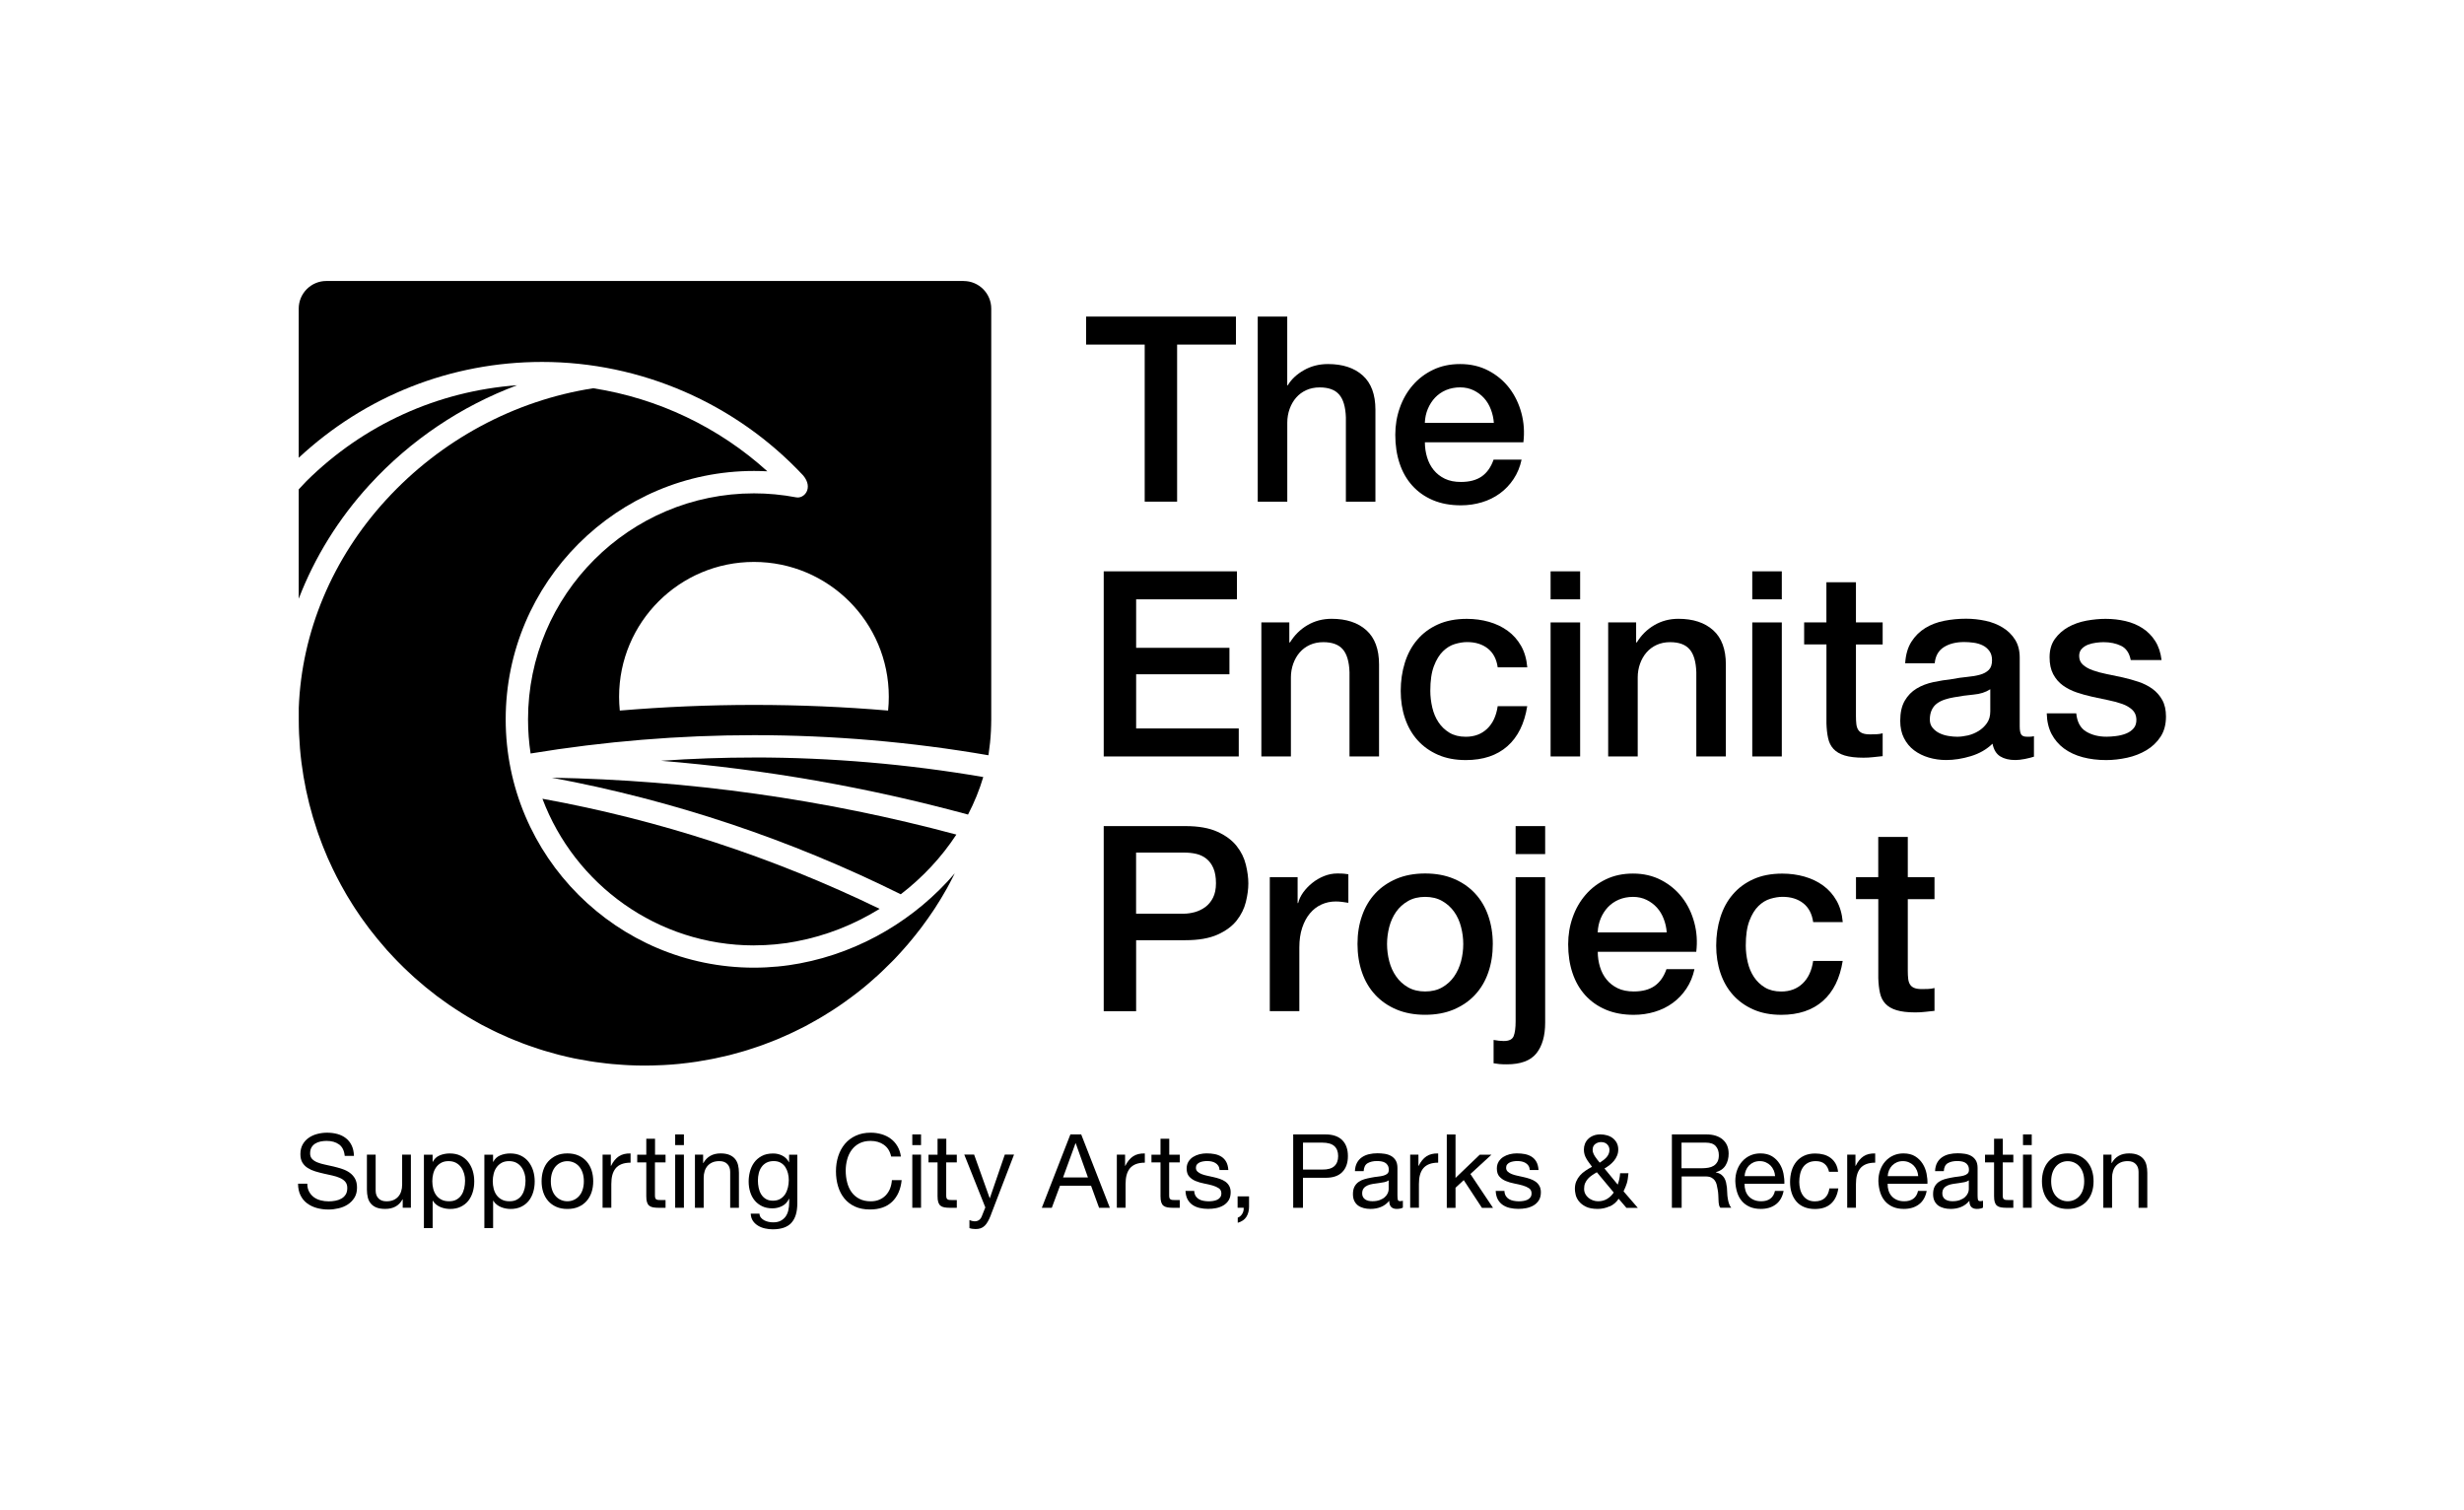 <?xml version="1.0" encoding="UTF-8"?> <svg xmlns="http://www.w3.org/2000/svg" id="Layer_2" viewBox="0 0 558 342"><path d="M76.78,259.16c-.74-.54-1.68-.8-2.83-.8-.47,0-.92.05-1.37.14-.45.09-.85.25-1.2.47-.35.22-.63.51-.84.87-.21.37-.31.82-.31,1.36,0,.51.15.93.45,1.25.3.32.71.58,1.21.78.5.2,1.07.37,1.71.5.64.13,1.28.28,1.94.43.66.16,1.31.34,1.94.55s1.21.49,1.71.85c.5.36.91.81,1.21,1.35.3.54.45,1.23.45,2.05,0,.88-.2,1.64-.59,2.27-.4.63-.9,1.14-1.52,1.54s-1.31.68-2.08.86c-.77.18-1.53.27-2.29.27-.93,0-1.81-.12-2.64-.35s-1.56-.59-2.19-1.06c-.63-.47-1.13-1.08-1.49-1.82-.36-.74-.55-1.61-.55-2.62h2.09c0,.7.14,1.3.41,1.8.27.5.63.92,1.07,1.25.44.33.96.57,1.55.72.59.16,1.19.23,1.82.23.5,0,1-.05,1.5-.14.5-.09.96-.25,1.36-.48.4-.22.73-.53.98-.92.25-.39.37-.88.37-1.49,0-.57-.15-1.04-.45-1.4s-.71-.65-1.21-.87c-.5-.22-1.07-.41-1.71-.55-.64-.14-1.28-.28-1.94-.43-.66-.15-1.31-.32-1.94-.51-.64-.19-1.21-.45-1.71-.77-.5-.32-.91-.73-1.21-1.23-.3-.5-.45-1.14-.45-1.9,0-.84.17-1.56.51-2.18.34-.61.8-1.12,1.36-1.51.57-.4,1.21-.69,1.93-.88.72-.19,1.46-.29,2.22-.29.85,0,1.64.1,2.37.3.73.2,1.37.52,1.92.95.55.43.99.98,1.3,1.64.32.66.49,1.45.52,2.36h-2.09c-.12-1.19-.55-2.06-1.29-2.6Z"></path><path d="M91.2,273.51v-1.91h-.05c-.42.75-.95,1.29-1.61,1.64-.65.35-1.42.52-2.3.52-.79,0-1.45-.1-1.98-.31s-.95-.51-1.28-.9c-.33-.39-.56-.85-.69-1.39-.13-.54-.2-1.13-.2-1.78v-7.91h1.98v8.15c0,.74.22,1.33.65,1.77s1.03.65,1.79.65c.61,0,1.13-.09,1.57-.28s.81-.45,1.11-.79.52-.74.66-1.2c.15-.46.22-.96.22-1.5v-6.8h1.98v12.03h-1.86Z"></path><path d="M97.97,261.47v1.63h.05c.33-.67.84-1.15,1.54-1.45.7-.3,1.47-.45,2.3-.45.93,0,1.74.17,2.43.51.69.34,1.26.8,1.72,1.39s.8,1.25,1.04,2.01c.23.76.35,1.57.35,2.42s-.11,1.66-.34,2.42c-.23.76-.57,1.42-1.02,1.99-.46.57-1.03,1.01-1.72,1.34-.69.33-1.49.49-2.41.49-.3,0-.62-.03-.99-.09-.36-.06-.73-.16-1.08-.3-.36-.14-.69-.33-1.01-.57-.32-.24-.59-.54-.8-.9h-.05v6.19h-1.98v-16.62h1.98ZM105.08,265.74c-.15-.54-.37-1.01-.68-1.43s-.69-.75-1.16-1c-.47-.25-1.03-.37-1.66-.37-.67,0-1.23.13-1.7.4s-.85.61-1.14,1.04c-.3.43-.51.91-.64,1.45-.13.54-.2,1.09-.2,1.65,0,.59.07,1.16.21,1.71.14.55.36,1.04.66,1.45s.69.76,1.18,1.01c.48.26,1.06.38,1.75.38s1.25-.13,1.71-.4c.46-.26.83-.61,1.11-1.05.28-.43.48-.93.61-1.49.12-.56.19-1.13.19-1.72,0-.56-.07-1.11-.22-1.64Z"></path><path d="M111.66,261.47v1.63h.05c.33-.67.84-1.15,1.54-1.45.7-.3,1.47-.45,2.3-.45.93,0,1.74.17,2.43.51.69.34,1.26.8,1.72,1.39s.8,1.25,1.04,2.01c.23.76.35,1.57.35,2.42s-.11,1.66-.34,2.42c-.23.76-.57,1.42-1.02,1.99-.46.57-1.03,1.01-1.72,1.34-.69.33-1.49.49-2.41.49-.3,0-.62-.03-.99-.09-.36-.06-.73-.16-1.08-.3-.36-.14-.69-.33-1.01-.57-.32-.24-.59-.54-.8-.9h-.05v6.19h-1.98v-16.62h1.98ZM118.77,265.74c-.15-.54-.37-1.01-.68-1.43s-.69-.75-1.16-1c-.47-.25-1.03-.37-1.66-.37-.67,0-1.23.13-1.7.4s-.85.61-1.14,1.04c-.3.43-.51.91-.64,1.45-.13.54-.2,1.09-.2,1.65,0,.59.07,1.16.21,1.71.14.55.36,1.04.66,1.45s.69.76,1.18,1.01c.48.26,1.06.38,1.75.38s1.25-.13,1.71-.4c.46-.26.83-.61,1.11-1.05.28-.43.48-.93.61-1.49.12-.56.19-1.13.19-1.72,0-.56-.07-1.11-.22-1.64Z"></path><path d="M123.02,265.02c.25-.77.62-1.44,1.12-2s1.11-1.01,1.84-1.34c.73-.33,1.57-.49,2.51-.49s1.8.16,2.53.49c.72.33,1.33.77,1.83,1.34s.87,1.23,1.12,2c.25.77.37,1.59.37,2.48s-.12,1.71-.37,2.47c-.25.76-.62,1.42-1.12,1.99s-1.11,1.01-1.83,1.33c-.72.32-1.56.48-2.53.48s-1.78-.16-2.51-.48c-.73-.32-1.34-.76-1.84-1.33s-.87-1.23-1.12-1.99c-.25-.76-.37-1.58-.37-2.47s.12-1.71.37-2.48ZM125.03,269.44c.19.57.46,1.04.8,1.42.34.38.74.67,1.2.87.46.2.94.3,1.45.3s1-.1,1.45-.3c.46-.2.86-.49,1.2-.87.34-.38.61-.85.8-1.42.19-.57.29-1.21.29-1.94s-.1-1.38-.29-1.94c-.19-.57-.46-1.04-.8-1.43-.34-.39-.74-.68-1.2-.88-.46-.2-.94-.3-1.45-.3s-1,.1-1.45.3c-.46.2-.86.5-1.2.88-.34.39-.61.87-.8,1.43-.19.57-.29,1.21-.29,1.94s.1,1.38.29,1.94Z"></path><path d="M138.33,261.47v2.54h.05c.48-.98,1.07-1.7,1.77-2.16s1.58-.68,2.65-.65v2.09c-.79,0-1.47.11-2.03.33-.56.22-1.01.54-1.35.95-.34.42-.59.93-.75,1.52-.16.6-.23,1.28-.23,2.06v5.35h-1.98v-12.03h1.86Z"></path><path d="M150.72,261.47v1.75h-2.4v7.47c0,.23.02.42.06.56.04.14.11.25.22.33.11.08.26.13.45.15.19.02.45.03.76.03h.91v1.75h-1.51c-.51,0-.95-.04-1.31-.1-.37-.07-.66-.2-.88-.38-.23-.19-.39-.45-.5-.79-.11-.34-.16-.79-.16-1.35v-7.66h-2.05v-1.75h2.05v-3.61h1.98v3.61h2.4Z"></path><path d="M152.9,259.31v-2.42h1.98v2.42h-1.98ZM154.88,261.47v12.03h-1.98v-12.03h1.98Z"></path><path d="M159.23,261.47v1.91h.05c.82-1.46,2.13-2.19,3.91-2.19.79,0,1.45.11,1.98.33.53.22.95.52,1.28.91.33.39.55.85.69,1.39.13.54.2,1.13.2,1.78v7.91h-1.98v-8.15c0-.75-.22-1.33-.65-1.77s-1.03-.65-1.79-.65c-.6,0-1.13.09-1.57.28s-.81.45-1.11.79c-.29.34-.52.74-.66,1.2-.15.46-.22.96-.22,1.5v6.8h-1.98v-12.03h1.86Z"></path><path d="M179.23,276.91c-.9.98-2.31,1.47-4.24,1.47-.56,0-1.13-.06-1.71-.19-.58-.12-1.11-.33-1.58-.61-.47-.28-.87-.64-1.18-1.09s-.48-1-.51-1.65h1.98c.02.36.13.66.34.91.21.25.47.45.77.61.3.15.63.27.99.34.36.07.7.1,1.02.1.65,0,1.2-.11,1.65-.34.45-.23.82-.54,1.12-.93.29-.4.51-.87.64-1.43.13-.56.2-1.17.2-1.84v-.79h-.05c-.34.74-.86,1.29-1.55,1.64-.69.35-1.42.52-2.2.52-.9,0-1.68-.16-2.35-.49-.67-.33-1.23-.76-1.68-1.31-.45-.55-.79-1.19-1.01-1.93-.23-.74-.34-1.52-.34-2.34,0-.71.09-1.45.28-2.2.19-.75.5-1.44.93-2.05.43-.61,1.01-1.12,1.72-1.51.71-.4,1.59-.59,2.63-.59.76,0,1.46.17,2.09.5.64.33,1.13.83,1.49,1.5h.02v-1.72h1.86v11.01c0,1.97-.45,3.45-1.35,4.42ZM176.7,271.49c.46-.27.83-.63,1.11-1.07.28-.44.48-.94.62-1.5.13-.56.2-1.12.2-1.68,0-.53-.06-1.05-.19-1.56s-.32-.97-.59-1.39c-.27-.41-.62-.74-1.06-.99-.43-.25-.96-.37-1.58-.37s-1.18.12-1.63.36c-.45.24-.82.56-1.11.97s-.5.87-.63,1.4c-.13.53-.2,1.08-.2,1.65,0,.54.05,1.09.16,1.63.11.54.29,1.04.56,1.48.26.44.61.8,1.05,1.07.43.27.98.41,1.63.41s1.21-.14,1.66-.41Z"></path><path d="M200.17,259.24c-.85-.59-1.85-.88-3.01-.88-.99,0-1.84.19-2.55.56-.71.37-1.29.87-1.75,1.5-.46.63-.8,1.35-1.01,2.15-.22.81-.33,1.65-.33,2.51,0,.95.11,1.84.33,2.69.22.85.55,1.58,1.01,2.21.46.63,1.04,1.13,1.76,1.5.71.37,1.57.56,2.56.56.73,0,1.38-.12,1.94-.36.57-.24,1.06-.57,1.47-1,.41-.43.73-.93.97-1.52.23-.59.37-1.23.42-1.91h2.21c-.22,2.09-.94,3.72-2.16,4.89s-2.9,1.75-5.03,1.75c-1.29,0-2.41-.22-3.38-.66-.96-.44-1.76-1.05-2.4-1.83-.64-.78-1.11-1.69-1.43-2.75-.32-1.06-.48-2.19-.48-3.4s.17-2.35.51-3.41c.34-1.06.84-1.99,1.5-2.78.66-.79,1.48-1.42,2.47-1.87.99-.46,2.11-.69,3.39-.69.87,0,1.69.12,2.47.35.78.23,1.47.57,2.07,1.02.61.45,1.11,1.01,1.51,1.69.4.68.67,1.45.79,2.34h-2.21c-.25-1.18-.8-2.06-1.64-2.65Z"></path><path d="M206.6,259.31v-2.42h1.98v2.42h-1.98ZM208.58,261.47v12.03h-1.98v-12.03h1.98Z"></path><path d="M216.68,261.47v1.75h-2.4v7.47c0,.23.02.42.06.56.04.14.11.25.22.33.11.08.26.13.45.15.19.02.45.03.76.03h.91v1.75h-1.51c-.51,0-.95-.04-1.31-.1-.37-.07-.66-.2-.88-.38-.23-.19-.39-.45-.5-.79-.11-.34-.16-.79-.16-1.35v-7.66h-2.05v-1.75h2.05v-3.61h1.98v3.61h2.4Z"></path><path d="M224.41,275.11c-.23.59-.46,1.09-.69,1.49-.22.4-.47.73-.74.99-.27.26-.57.44-.91.56-.33.12-.72.17-1.15.17-.23,0-.47-.02-.7-.05s-.46-.09-.68-.16v-1.82c.17.08.37.14.59.2.22.05.42.08.57.08.4,0,.74-.1,1.01-.29.27-.19.48-.47.62-.83l.81-2.03-4.77-11.96h2.23l3.52,9.85h.05l3.38-9.85h2.09l-5.24,13.64Z"></path><path d="M244.85,256.89l6.49,16.62h-2.44l-1.82-5h-7.03l-1.86,5h-2.26l6.47-16.62h2.44ZM246.38,266.64l-2.77-7.75h-.05l-2.82,7.75h5.63Z"></path><path d="M254.79,261.47v2.54h.05c.48-.98,1.07-1.7,1.77-2.16s1.58-.68,2.65-.65v2.09c-.79,0-1.47.11-2.03.33-.56.22-1.01.54-1.35.95-.34.42-.59.93-.75,1.52-.16.6-.23,1.28-.23,2.06v5.35h-1.98v-12.03h1.86Z"></path><path d="M267.17,261.47v1.75h-2.4v7.47c0,.23.02.42.06.56s.11.25.22.33c.11.08.26.13.45.15.19.02.45.03.76.03h.91v1.75h-1.51c-.51,0-.95-.04-1.31-.1-.36-.07-.66-.2-.88-.38-.23-.19-.39-.45-.5-.79-.11-.34-.16-.79-.16-1.35v-7.66h-2.05v-1.75h2.05v-3.61h1.98v3.61h2.4Z"></path><path d="M270.75,270.82c.19.3.43.54.73.72s.64.31,1.02.38.77.12,1.18.12c.31,0,.64-.02.98-.07.34-.05.66-.13.94-.26.29-.12.52-.31.71-.55.19-.24.28-.55.28-.92,0-.51-.19-.9-.58-1.16-.39-.26-.87-.48-1.45-.64s-1.21-.31-1.9-.44-1.31-.32-1.9-.56c-.58-.24-1.07-.58-1.45-1.01-.39-.43-.58-1.04-.58-1.82,0-.6.14-1.12.41-1.56.27-.43.62-.79,1.05-1.06.43-.27.91-.47,1.44-.61.54-.13,1.07-.2,1.6-.2.68,0,1.31.06,1.88.17.57.12,1.08.32,1.53.61.44.29.8.68,1.06,1.16s.42,1.1.47,1.83h-1.98c-.03-.39-.13-.71-.3-.97-.17-.26-.39-.46-.65-.62s-.55-.27-.87-.34c-.32-.07-.64-.1-.97-.1-.3,0-.59.02-.9.07s-.58.13-.83.24c-.25.12-.45.27-.61.47s-.23.45-.23.76c0,.34.12.62.36.85.24.23.55.41.92.56.37.15.79.27,1.26.37.47.1.93.21,1.4.31.5.11.98.24,1.45.4s.89.36,1.26.62.66.58.88.97c.22.39.34.87.34,1.44,0,.73-.15,1.33-.45,1.82-.3.48-.7.87-1.19,1.16s-1.04.5-1.65.62c-.61.12-1.22.17-1.83.17-.67,0-1.3-.07-1.91-.21-.61-.14-1.14-.37-1.61-.69s-.84-.74-1.12-1.26c-.28-.52-.43-1.15-.47-1.9h1.98c.01.43.12.8.3,1.11Z"></path><path d="M282.86,270.92v2.35c0,.88-.2,1.64-.6,2.28-.4.64-1.06,1.09-1.96,1.35v-1.16c.26-.09.49-.23.66-.41.18-.18.32-.37.43-.58s.18-.42.22-.64c.04-.22.05-.42.03-.61h-1.37v-2.58h2.58Z"></path><path d="M300.15,256.89c1.68,0,2.94.43,3.81,1.29.86.86,1.29,2.07,1.29,3.62s-.43,2.76-1.29,3.63c-.86.87-2.13,1.3-3.81,1.28h-5.08v6.8h-2.21v-16.62h7.29ZM299.41,264.85c1.26.02,2.18-.24,2.76-.77.58-.53.87-1.29.87-2.28s-.29-1.75-.87-2.27c-.58-.52-1.5-.78-2.76-.78h-4.33v6.1h4.33Z"></path><path d="M317.7,273.46c-.34.2-.81.3-1.42.3-.51,0-.92-.14-1.22-.43-.3-.29-.45-.76-.45-1.41-.54.65-1.18,1.12-1.9,1.41-.72.29-1.5.43-2.34.43-.54,0-1.06-.06-1.55-.19s-.91-.32-1.27-.58-.64-.61-.85-1.04c-.21-.43-.31-.94-.31-1.55,0-.68.12-1.24.35-1.68.23-.43.54-.79.92-1.06.38-.27.82-.48,1.3-.62.49-.14.99-.26,1.5-.35.54-.11,1.06-.19,1.55-.24.49-.05.92-.13,1.29-.23.37-.1.67-.25.88-.44.22-.19.33-.48.33-.85,0-.43-.08-.78-.25-1.05s-.37-.47-.63-.61c-.26-.14-.54-.23-.86-.28s-.63-.07-.94-.07c-.84,0-1.54.16-2.1.48-.56.32-.86.92-.91,1.8h-1.98c.03-.74.19-1.37.47-1.89.28-.51.65-.93,1.12-1.25.47-.32,1-.55,1.6-.69.6-.14,1.24-.21,1.92-.21.54,0,1.08.04,1.62.12.53.08,1.02.24,1.45.48.43.24.78.58,1.05,1.01.26.43.4,1,.4,1.7v6.18c0,.47.03.81.08,1.02.05.22.24.33.55.33.17,0,.37-.03.6-.09v1.54ZM314.49,267.29c-.25.19-.57.32-.98.41-.4.08-.83.15-1.27.21-.44.05-.89.12-1.34.19-.45.07-.85.18-1.21.34s-.65.37-.87.66c-.23.29-.34.68-.34,1.17,0,.32.07.6.2.82.13.22.3.41.51.54s.45.24.73.3c.28.06.57.09.88.09.65,0,1.21-.09,1.68-.27.47-.18.85-.4,1.14-.67.29-.27.51-.56.65-.88s.21-.61.21-.89v-2.02Z"></path><path d="M321.22,261.47v2.54h.05c.48-.98,1.07-1.7,1.77-2.16.7-.47,1.58-.68,2.65-.65v2.09c-.79,0-1.47.11-2.03.33s-1.01.54-1.35.95c-.34.42-.59.93-.75,1.52-.16.6-.23,1.28-.23,2.06v5.35h-1.98v-12.03h1.86Z"></path><path d="M329.62,256.89v9.85l5.49-5.26h2.65l-4.77,4.38,5.12,7.66h-2.51l-4.12-6.28-1.86,1.72v4.56h-1.98v-16.62h1.98Z"></path><path d="M341,270.82c.19.3.43.54.73.72s.64.31,1.02.38.77.12,1.18.12c.31,0,.64-.02.98-.07.34-.05.66-.13.94-.26.29-.12.52-.31.71-.55.19-.24.28-.55.28-.92,0-.51-.19-.9-.58-1.16-.39-.26-.87-.48-1.45-.64s-1.21-.31-1.9-.44-1.31-.32-1.9-.56c-.58-.24-1.07-.58-1.45-1.01-.39-.43-.58-1.04-.58-1.82,0-.6.14-1.12.41-1.56.27-.43.62-.79,1.05-1.06.43-.27.91-.47,1.44-.61.54-.13,1.07-.2,1.6-.2.68,0,1.31.06,1.88.17.57.12,1.08.32,1.53.61.44.29.8.68,1.06,1.16s.42,1.1.47,1.83h-1.98c-.03-.39-.13-.71-.3-.97-.17-.26-.39-.46-.65-.62s-.55-.27-.87-.34c-.32-.07-.64-.1-.97-.1-.3,0-.59.02-.9.07s-.58.13-.83.24c-.25.12-.45.27-.61.47s-.23.45-.23.76c0,.34.12.62.36.85.24.23.55.41.92.56.37.15.79.27,1.26.37.47.1.93.21,1.4.31.5.11.98.24,1.45.4s.89.36,1.26.62.66.58.88.97c.22.39.34.87.34,1.44,0,.73-.15,1.33-.45,1.82-.3.48-.7.87-1.19,1.16s-1.04.5-1.65.62c-.61.12-1.22.17-1.83.17-.67,0-1.3-.07-1.91-.21-.61-.14-1.14-.37-1.61-.69s-.84-.74-1.12-1.26c-.28-.52-.43-1.15-.47-1.9h1.98c.01.43.12.8.3,1.11Z"></path><path d="M364.5,273.18c-.86.39-1.75.58-2.67.58-1.12,0-2.02-.17-2.7-.51-.68-.34-1.21-.75-1.58-1.23-.37-.48-.62-.98-.73-1.49-.12-.51-.17-.94-.17-1.28,0-.65.1-1.23.31-1.72.21-.5.49-.94.84-1.34s.76-.75,1.23-1.07c.47-.32.97-.62,1.5-.9-.23-.33-.46-.64-.68-.93-.22-.29-.42-.59-.59-.9-.18-.3-.32-.62-.42-.95s-.15-.71-.15-1.13c0-.45.08-.88.24-1.29s.4-.78.72-1.09c.32-.32.71-.57,1.18-.76s1-.28,1.61-.28c.51,0,1.01.07,1.5.21.49.14.92.35,1.29.64.37.29.67.64.9,1.07.22.43.34.92.34,1.48,0,.5-.08.96-.26,1.39s-.4.82-.7,1.18c-.3.36-.63.68-1,.97-.37.29-.76.55-1.16.78l3,3.65c.31-.87.49-1.73.54-2.58h1.89c-.05.5-.1.92-.15,1.27-.05.35-.12.67-.21.97-.09.3-.19.59-.31.87-.12.29-.27.62-.44.99l3.24,3.75h-2.58l-1.77-2.07c-.5.78-1.18,1.36-2.04,1.75ZM360.52,266.15c-.35.23-.66.5-.92.79-.26.3-.47.62-.63.99s-.23.8-.23,1.29c0,.42.09.8.27,1.15.18.35.42.64.71.88.29.24.63.43,1.01.57.38.14.77.21,1.18.21.76,0,1.44-.18,2.04-.54.6-.36,1.1-.84,1.5-1.44l-3.82-4.59c-.39.22-.76.44-1.1.68ZM363.02,262.78c.26-.19.51-.4.72-.63.22-.23.4-.49.53-.78.14-.29.21-.61.21-.97,0-.48-.17-.9-.51-1.25-.34-.35-.81-.52-1.4-.52-.47,0-.9.14-1.3.43s-.6.73-.6,1.34c0,.25.05.5.15.75.1.25.23.49.38.73s.33.48.51.71c.19.23.37.47.56.7.23-.15.48-.33.74-.51Z"></path><path d="M386.42,256.89c1.58,0,2.82.39,3.71,1.16.89.78,1.34,1.84,1.34,3.19,0,1.01-.23,1.89-.69,2.65-.46.76-1.19,1.28-2.2,1.56v.05c.48.09.87.25,1.18.47.3.22.54.48.72.78.18.3.31.64.4,1.01.08.37.15.76.2,1.16.03.4.05.81.07,1.23.01.42.05.83.12,1.23.06.4.15.79.27,1.15.12.36.29.69.52.97h-2.47c-.16-.17-.26-.4-.31-.7-.06-.29-.09-.62-.1-.99-.02-.36-.03-.76-.05-1.18-.02-.42-.06-.83-.14-1.23-.06-.4-.14-.79-.23-1.15-.09-.36-.24-.68-.44-.95-.2-.27-.47-.49-.79-.65-.33-.16-.76-.24-1.3-.24h-5.4v7.1h-2.21v-16.62h7.82ZM386.88,264.43c.47-.08.87-.23,1.22-.45s.63-.53.84-.91c.21-.38.31-.87.31-1.48,0-.84-.23-1.52-.7-2.05s-1.22-.79-2.26-.79h-5.49v5.8h4.61c.51,0,1-.04,1.47-.12Z"></path><path d="M402.15,272.74c-.9.68-2.03,1.02-3.4,1.02-.96,0-1.8-.16-2.5-.47-.71-.31-1.3-.74-1.78-1.3-.48-.56-.84-1.23-1.08-2-.24-.78-.38-1.62-.41-2.54,0-.92.14-1.75.42-2.51.28-.76.67-1.42,1.18-1.98.5-.56,1.1-.99,1.79-1.3.69-.31,1.45-.47,2.27-.47,1.07,0,1.96.22,2.67.66.71.44,1.27,1.01,1.7,1.69.43.68.72,1.43.88,2.23.16.81.23,1.58.2,2.3h-9.01c-.02.53.05,1.03.19,1.5s.36.89.68,1.26.71.66,1.19.87c.48.22,1.05.33,1.7.33.84,0,1.53-.19,2.06-.58.53-.39.89-.98,1.06-1.77h1.96c-.26,1.35-.85,2.37-1.75,3.05ZM401.67,265.01c-.18-.42-.42-.78-.72-1.08-.3-.3-.66-.54-1.07-.72-.41-.18-.86-.27-1.36-.27s-.97.09-1.38.27c-.41.18-.76.42-1.06.73-.29.31-.53.67-.7,1.08-.17.41-.27.85-.3,1.31h6.91c-.03-.47-.14-.91-.31-1.33Z"></path><path d="M413.21,263.57c-.5-.42-1.16-.63-2-.63-.71,0-1.31.13-1.79.4-.48.26-.87.61-1.15,1.05-.29.43-.49.93-.62,1.5-.12.57-.19,1.15-.19,1.76,0,.56.07,1.1.2,1.63.13.53.34,1,.62,1.41.28.41.64.74,1.09.99.45.25.99.37,1.61.37.98,0,1.74-.26,2.29-.77.55-.51.89-1.23,1.01-2.16h2.03c-.22,1.49-.77,2.64-1.66,3.45s-2.11,1.21-3.64,1.21c-.92,0-1.73-.15-2.43-.44-.71-.29-1.3-.71-1.77-1.26s-.83-1.19-1.07-1.94c-.24-.75-.36-1.58-.36-2.48s.12-1.74.35-2.53c.23-.78.59-1.47,1.06-2.05.47-.58,1.07-1.04,1.78-1.37.71-.33,1.54-.5,2.49-.5.68,0,1.32.08,1.92.24.6.16,1.12.42,1.58.76.46.34.83.77,1.13,1.29s.48,1.14.56,1.85h-2.05c-.16-.76-.48-1.35-.98-1.77Z"></path><path d="M420.19,261.47v2.54h.05c.48-.98,1.07-1.7,1.77-2.16.7-.47,1.58-.68,2.65-.65v2.09c-.79,0-1.47.11-2.03.33s-1.01.54-1.35.95c-.34.42-.59.93-.75,1.52-.16.6-.23,1.28-.23,2.06v5.35h-1.98v-12.03h1.86Z"></path><path d="M434.55,272.74c-.9.68-2.03,1.02-3.4,1.02-.96,0-1.8-.16-2.5-.47-.71-.31-1.3-.74-1.78-1.3-.48-.56-.84-1.23-1.08-2-.24-.78-.38-1.62-.41-2.54,0-.92.14-1.75.42-2.51.28-.76.67-1.42,1.18-1.98.5-.56,1.1-.99,1.79-1.3.69-.31,1.45-.47,2.27-.47,1.07,0,1.96.22,2.67.66.71.44,1.27,1.01,1.7,1.69.43.68.72,1.43.88,2.23.16.81.23,1.58.2,2.3h-9.01c-.02.53.05,1.03.19,1.5s.36.89.68,1.26.71.66,1.19.87c.48.22,1.05.33,1.7.33.84,0,1.53-.19,2.06-.58.53-.39.89-.98,1.06-1.77h1.96c-.26,1.35-.85,2.37-1.75,3.05ZM434.08,265.01c-.18-.42-.42-.78-.72-1.08-.3-.3-.66-.54-1.07-.72-.41-.18-.86-.27-1.36-.27s-.97.09-1.38.27c-.41.18-.76.42-1.06.73-.29.31-.53.67-.7,1.08-.17.41-.27.85-.3,1.31h6.91c-.03-.47-.14-.91-.31-1.33Z"></path><path d="M449.08,273.46c-.34.2-.81.3-1.42.3-.51,0-.92-.14-1.22-.43-.3-.29-.45-.76-.45-1.41-.54.65-1.18,1.12-1.9,1.41-.72.29-1.5.43-2.34.43-.54,0-1.06-.06-1.55-.19s-.91-.32-1.27-.58-.64-.61-.85-1.04-.31-.94-.31-1.55c0-.68.12-1.24.35-1.68.23-.43.54-.79.92-1.06.38-.27.82-.48,1.3-.62.49-.14.99-.26,1.5-.35.54-.11,1.06-.19,1.55-.24.49-.05.92-.13,1.29-.23.37-.1.67-.25.88-.44.22-.19.33-.48.33-.85,0-.43-.08-.78-.25-1.05s-.37-.47-.63-.61c-.26-.14-.54-.23-.86-.28s-.63-.07-.94-.07c-.84,0-1.54.16-2.1.48-.56.32-.86.92-.91,1.8h-1.98c.03-.74.19-1.37.47-1.89.28-.51.65-.93,1.12-1.25.47-.32,1-.55,1.6-.69.6-.14,1.24-.21,1.92-.21.54,0,1.08.04,1.62.12.53.08,1.02.24,1.45.48.43.24.78.58,1.05,1.01.26.43.4,1,.4,1.7v6.18c0,.47.03.81.08,1.02.05.22.24.33.55.33.17,0,.37-.03.6-.09v1.54ZM445.87,267.29c-.25.19-.57.32-.98.41-.4.08-.83.15-1.27.21-.44.05-.89.12-1.34.19-.45.07-.85.18-1.21.34s-.65.37-.87.66c-.23.29-.34.68-.34,1.17,0,.32.07.6.2.82.13.22.3.41.51.54s.45.24.73.3c.28.06.57.09.88.09.65,0,1.21-.09,1.68-.27.47-.18.85-.4,1.14-.67.29-.27.51-.56.65-.88s.21-.61.21-.89v-2.02Z"></path><path d="M455.94,261.47v1.75h-2.4v7.47c0,.23.02.42.06.56s.11.25.22.33c.11.08.26.13.45.15.19.02.45.03.76.03h.91v1.75h-1.51c-.51,0-.95-.04-1.31-.1-.36-.07-.66-.2-.88-.38-.23-.19-.39-.45-.5-.79-.11-.34-.16-.79-.16-1.35v-7.66h-2.05v-1.75h2.05v-3.61h1.98v3.61h2.4Z"></path><path d="M458.13,259.31v-2.42h1.98v2.42h-1.98ZM460.11,261.47v12.03h-1.98v-12.03h1.98Z"></path><path d="M462.79,265.02c.25-.77.62-1.44,1.12-2,.5-.57,1.11-1.01,1.84-1.34.73-.33,1.57-.49,2.51-.49s1.8.16,2.53.49c.72.33,1.33.77,1.83,1.34.5.57.87,1.23,1.12,2,.25.77.37,1.59.37,2.48s-.12,1.71-.37,2.47c-.25.76-.62,1.42-1.12,1.99-.5.57-1.11,1.01-1.83,1.33-.72.32-1.56.48-2.53.48s-1.78-.16-2.51-.48c-.73-.32-1.34-.76-1.84-1.33-.5-.57-.87-1.23-1.12-1.99-.25-.76-.37-1.58-.37-2.47s.12-1.71.37-2.48ZM464.8,269.44c.19.57.46,1.04.8,1.42.34.38.74.67,1.2.87.46.2.94.3,1.45.3s1-.1,1.45-.3c.46-.2.86-.49,1.2-.87.34-.38.61-.85.8-1.42.19-.57.29-1.21.29-1.94s-.1-1.38-.29-1.94c-.19-.57-.46-1.04-.8-1.43-.34-.39-.74-.68-1.2-.88-.46-.2-.94-.3-1.45-.3s-1,.1-1.45.3c-.46.2-.86.5-1.2.88-.34.39-.61.87-.8,1.43-.19.57-.29,1.21-.29,1.94s.1,1.38.29,1.94Z"></path><path d="M478.17,261.47v1.91h.05c.82-1.46,2.13-2.19,3.91-2.19.79,0,1.45.11,1.98.33.53.22.95.52,1.28.91.33.39.55.85.69,1.39.13.54.2,1.13.2,1.78v7.91h-1.98v-8.15c0-.75-.22-1.33-.65-1.77s-1.03-.65-1.79-.65c-.61,0-1.13.09-1.57.28-.44.19-.81.45-1.11.79s-.52.74-.66,1.2c-.15.46-.22.96-.22,1.5v6.8h-1.98v-12.03h1.86Z"></path><path d="M245.96,71.69h33.93v6.34h-13.32v35.57h-7.34v-35.57h-13.27v-6.34Z"></path><path d="M284.82,71.69h6.69v15.56h.12c.82-1.37,2.04-2.51,3.67-3.43,1.62-.92,3.43-1.38,5.43-1.38,3.33,0,5.95.86,7.87,2.58,1.92,1.72,2.88,4.31,2.88,7.75v20.84h-6.69v-19.08c-.08-2.39-.59-4.12-1.53-5.19-.94-1.08-2.41-1.61-4.4-1.61-1.14,0-2.15.21-3.05.62-.9.41-1.66.98-2.29,1.7-.63.72-1.12,1.58-1.47,2.55-.35.98-.53,2.02-.53,3.11v17.9h-6.69v-41.91Z"></path><path d="M322.68,100.16c0,1.17.17,2.31.5,3.4.33,1.1.83,2.05,1.5,2.88.67.82,1.51,1.48,2.52,1.97,1.02.49,2.23.73,3.64.73,1.96,0,3.53-.42,4.73-1.26,1.19-.84,2.08-2.1,2.67-3.79h6.34c-.35,1.64-.96,3.11-1.82,4.4s-1.9,2.38-3.11,3.26c-1.21.88-2.57,1.55-4.08,2-1.51.45-3.08.68-4.73.68-2.39,0-4.5-.39-6.34-1.17-1.84-.78-3.4-1.88-4.67-3.29-1.27-1.41-2.23-3.09-2.88-5.05-.65-1.96-.97-4.11-.97-6.46,0-2.15.34-4.2,1.03-6.13.68-1.94,1.66-3.64,2.94-5.11,1.27-1.47,2.81-2.63,4.61-3.49,1.8-.86,3.83-1.29,6.1-1.29,2.39,0,4.53.5,6.43,1.5,1.9,1,3.47,2.32,4.73,3.96,1.25,1.64,2.16,3.53,2.73,5.66.57,2.13.71,4.33.44,6.6h-22.31ZM338.3,95.76c-.08-1.06-.3-2.07-.68-3.05-.37-.98-.88-1.83-1.53-2.55-.65-.72-1.43-1.31-2.35-1.76-.92-.45-1.95-.68-3.08-.68s-2.24.21-3.2.62c-.96.41-1.78.98-2.47,1.7-.68.72-1.23,1.58-1.64,2.55-.41.98-.64,2.04-.68,3.17h15.61Z"></path><path d="M249.95,129.38h30.17v6.34h-22.83v10.98h21.13v5.99h-21.13v12.27h23.24v6.34h-30.58v-41.91Z"></path><path d="M285.64,140.95h6.34v4.46l.12.12c1.02-1.68,2.35-3,3.99-3.96,1.64-.96,3.46-1.44,5.46-1.44,3.33,0,5.95.86,7.87,2.58,1.92,1.72,2.88,4.31,2.88,7.75v20.84h-6.69v-19.08c-.08-2.39-.59-4.12-1.53-5.19-.94-1.08-2.41-1.61-4.4-1.61-1.14,0-2.15.21-3.05.62-.9.41-1.66.98-2.29,1.7-.63.72-1.12,1.58-1.47,2.55-.35.98-.53,2.02-.53,3.11v17.9h-6.69v-30.35Z"></path><path d="M339.17,151.1c-.27-1.88-1.03-3.3-2.26-4.26-1.23-.96-2.79-1.44-4.67-1.44-.86,0-1.78.15-2.76.44-.98.29-1.88.84-2.7,1.64-.82.8-1.51,1.92-2.05,3.35-.55,1.43-.82,3.3-.82,5.61,0,1.25.15,2.5.44,3.76.29,1.25.76,2.37,1.41,3.35.65.98,1.48,1.77,2.49,2.38,1.02.61,2.25.91,3.7.91,1.96,0,3.57-.61,4.84-1.82,1.27-1.21,2.06-2.91,2.38-5.11h6.69c-.63,3.95-2.12,6.98-4.49,9.07-2.37,2.09-5.51,3.14-9.42,3.14-2.39,0-4.49-.4-6.31-1.2-1.82-.8-3.36-1.9-4.61-3.29-1.25-1.39-2.2-3.04-2.85-4.96-.65-1.92-.97-3.99-.97-6.22s.31-4.4.94-6.4c.63-2,1.56-3.73,2.82-5.19,1.25-1.47,2.81-2.62,4.67-3.46,1.86-.84,4.04-1.26,6.55-1.26,1.76,0,3.43.23,5.02.68,1.58.45,2.99,1.13,4.23,2.03,1.23.9,2.24,2.03,3.02,3.4.78,1.37,1.25,2.99,1.41,4.87h-6.69Z"></path><path d="M351.15,129.38h6.69v6.34h-6.69v-6.34ZM351.15,140.95h6.69v30.35h-6.69v-30.35Z"></path><path d="M364.18,140.95h6.34v4.46l.12.12c1.02-1.68,2.35-3,3.99-3.96,1.64-.96,3.46-1.44,5.46-1.44,3.33,0,5.95.86,7.87,2.58,1.92,1.72,2.88,4.31,2.88,7.75v20.84h-6.69v-19.08c-.08-2.39-.59-4.12-1.53-5.19-.94-1.08-2.41-1.61-4.4-1.61-1.14,0-2.15.21-3.05.62-.9.41-1.66.98-2.29,1.7-.63.72-1.12,1.58-1.47,2.55-.35.98-.53,2.02-.53,3.11v17.9h-6.69v-30.35Z"></path><path d="M396.82,129.38h6.69v6.34h-6.69v-6.34ZM396.82,140.95h6.69v30.35h-6.69v-30.35Z"></path><path d="M408.56,140.95h5.05v-9.1h6.69v9.1h6.05v4.99h-6.05v16.2c0,.7.03,1.31.09,1.82.06.51.19.94.41,1.29.22.35.54.62.97.79.43.18,1.02.26,1.76.26.47,0,.94,0,1.41-.03.47-.02.94-.09,1.41-.21v5.17c-.74.08-1.47.16-2.17.23-.7.08-1.43.12-2.17.12-1.76,0-3.18-.17-4.26-.5s-1.92-.82-2.52-1.47c-.61-.65-1.02-1.46-1.23-2.44-.22-.98-.34-2.09-.38-3.35v-17.9h-5.05v-4.99Z"></path><path d="M457.39,164.54c0,.82.11,1.41.32,1.76.21.35.64.53,1.26.53h.7c.27,0,.59-.04.94-.12v4.64c-.24.08-.54.17-.91.26-.37.1-.75.19-1.14.26-.39.08-.78.14-1.17.18-.39.04-.72.06-1,.06-1.37,0-2.51-.27-3.4-.82-.9-.55-1.49-1.51-1.76-2.88-1.33,1.29-2.96,2.23-4.9,2.82s-3.81.88-5.61.88c-1.37,0-2.68-.19-3.93-.56-1.25-.37-2.36-.92-3.32-1.64-.96-.72-1.72-1.64-2.29-2.76-.57-1.12-.85-2.42-.85-3.9,0-1.88.34-3.4,1.03-4.58.68-1.17,1.58-2.09,2.7-2.76,1.11-.67,2.37-1.14,3.76-1.44,1.39-.29,2.79-.52,4.2-.68,1.21-.23,2.37-.4,3.46-.5,1.1-.1,2.06-.26,2.91-.5.84-.23,1.51-.6,2-1.09.49-.49.73-1.22.73-2.2,0-.86-.21-1.56-.62-2.11-.41-.55-.92-.97-1.53-1.26-.61-.29-1.28-.49-2.03-.59-.74-.1-1.45-.15-2.11-.15-1.88,0-3.42.39-4.64,1.17-1.21.78-1.9,2-2.05,3.64h-6.69c.12-1.96.59-3.58,1.41-4.87.82-1.29,1.87-2.33,3.14-3.11,1.27-.78,2.71-1.33,4.31-1.64,1.6-.31,3.25-.47,4.93-.47,1.49,0,2.95.16,4.4.47,1.45.31,2.75.82,3.9,1.53,1.15.7,2.08,1.61,2.79,2.73s1.06,2.48,1.06,4.08v15.61ZM450.7,156.09c-1.02.67-2.27,1.07-3.76,1.2-1.49.14-2.97.34-4.46.62-.7.12-1.39.28-2.05.5-.67.22-1.25.51-1.76.88-.51.37-.91.86-1.2,1.47-.29.61-.44,1.34-.44,2.2,0,.74.21,1.37.65,1.88.43.51.95.91,1.55,1.2s1.27.5,2,.62c.72.12,1.38.18,1.97.18.74,0,1.55-.1,2.41-.29.86-.2,1.67-.53,2.44-1s1.4-1.07,1.91-1.79c.51-.72.76-1.61.76-2.67v-4.99Z"></path><path d="M470.19,161.55c.2,1.96.94,3.33,2.23,4.11,1.29.78,2.84,1.17,4.64,1.17.63,0,1.34-.05,2.14-.15.8-.1,1.56-.28,2.26-.56.7-.27,1.28-.68,1.73-1.2.45-.53.65-1.22.62-2.08-.04-.86-.35-1.56-.94-2.11-.59-.55-1.34-.99-2.26-1.32-.92-.33-1.97-.62-3.14-.85s-2.37-.49-3.58-.76c-1.25-.27-2.46-.61-3.61-1-1.15-.39-2.19-.92-3.11-1.58-.92-.66-1.65-1.52-2.2-2.55-.55-1.04-.82-2.32-.82-3.84,0-1.64.4-3.02,1.2-4.14.8-1.11,1.82-2.01,3.05-2.7,1.23-.68,2.6-1.16,4.11-1.44,1.51-.27,2.94-.41,4.32-.41,1.56,0,3.06.17,4.49.5,1.43.33,2.72.87,3.87,1.61,1.15.74,2.11,1.71,2.88,2.91.76,1.19,1.24,2.63,1.44,4.31h-6.98c-.31-1.6-1.05-2.68-2.2-3.23-1.15-.55-2.47-.82-3.96-.82-.47,0-1.03.04-1.67.12-.65.08-1.25.23-1.82.44-.57.22-1.05.53-1.44.94-.39.41-.59.95-.59,1.61,0,.82.28,1.49.85,2,.57.51,1.31.93,2.23,1.26.92.33,1.97.62,3.14.85s2.39.49,3.64.76c1.21.27,2.41.61,3.58,1,1.17.39,2.22.92,3.14,1.58.92.67,1.66,1.51,2.23,2.52.57,1.02.85,2.27.85,3.76,0,1.8-.41,3.33-1.23,4.58-.82,1.25-1.89,2.27-3.2,3.05-1.31.78-2.77,1.35-4.37,1.7-1.61.35-3.19.53-4.75.53-1.92,0-3.69-.22-5.31-.65-1.62-.43-3.03-1.09-4.23-1.97-1.19-.88-2.13-1.98-2.82-3.29-.68-1.31-1.05-2.87-1.09-4.67h6.69Z"></path><path d="M249.95,187.07h18.49c2.97,0,5.4.43,7.28,1.29,1.88.86,3.33,1.94,4.34,3.23,1.02,1.29,1.71,2.7,2.08,4.23s.56,2.93.56,4.23-.19,2.69-.56,4.2c-.37,1.51-1.07,2.91-2.08,4.2-1.02,1.29-2.47,2.36-4.34,3.2-1.88.84-4.31,1.26-7.28,1.26h-11.15v16.08h-7.34v-41.91ZM257.29,206.91h10.74c.82,0,1.66-.12,2.52-.35.86-.24,1.65-.62,2.38-1.14.72-.53,1.31-1.23,1.76-2.11.45-.88.68-1.99.68-3.32s-.2-2.5-.59-3.4c-.39-.9-.92-1.61-1.59-2.14-.67-.53-1.43-.89-2.29-1.09-.86-.2-1.78-.29-2.76-.29h-10.86v13.85Z"></path><path d="M287.58,198.63h6.28v5.87h.12c.2-.82.58-1.62,1.14-2.41.57-.78,1.25-1.5,2.05-2.14.8-.65,1.69-1.16,2.67-1.56.98-.39,1.98-.59,2.99-.59.78,0,1.32.02,1.61.06.29.04.6.08.91.12v6.46c-.47-.08-.95-.15-1.44-.21-.49-.06-.97-.09-1.44-.09-1.14,0-2.2.23-3.2.68-1,.45-1.87,1.12-2.61,2s-1.33,1.97-1.76,3.26c-.43,1.29-.65,2.78-.65,4.46v14.44h-6.69v-30.35Z"></path><path d="M322.74,229.8c-2.43,0-4.59-.4-6.49-1.2-1.9-.8-3.5-1.91-4.81-3.32-1.31-1.41-2.31-3.09-2.99-5.05-.68-1.96-1.03-4.11-1.03-6.46s.34-4.44,1.03-6.4c.68-1.96,1.68-3.64,2.99-5.05s2.92-2.51,4.81-3.32c1.9-.8,4.06-1.2,6.49-1.2s4.59.4,6.49,1.2c1.9.8,3.5,1.91,4.81,3.32,1.31,1.41,2.31,3.09,2.99,5.05.68,1.96,1.03,4.09,1.03,6.4s-.34,4.5-1.03,6.46c-.68,1.96-1.68,3.64-2.99,5.05-1.31,1.41-2.92,2.51-4.81,3.32-1.9.8-4.06,1.2-6.49,1.2ZM322.74,224.52c1.49,0,2.78-.31,3.87-.94,1.1-.63,2-1.45,2.7-2.47.7-1.02,1.22-2.16,1.56-3.43.33-1.27.5-2.57.5-3.9s-.17-2.58-.5-3.87c-.33-1.29-.85-2.44-1.56-3.43-.7-1-1.61-1.81-2.7-2.44-1.1-.63-2.39-.94-3.87-.94s-2.78.31-3.87.94c-1.1.63-2,1.44-2.7,2.44-.7,1-1.22,2.14-1.56,3.43-.33,1.29-.5,2.58-.5,3.87s.17,2.63.5,3.9c.33,1.27.85,2.42,1.56,3.43.7,1.02,1.6,1.84,2.7,2.47,1.1.63,2.39.94,3.87.94Z"></path><path d="M343.23,198.63h6.69v32.93c0,3.01-.67,5.34-2,6.99s-3.56,2.47-6.69,2.47c-.67,0-1.22-.02-1.67-.06-.45-.04-.89-.1-1.32-.18v-5.28c.43.08.84.14,1.23.18.39.04.74.06,1.06.06,1.21,0,1.97-.37,2.26-1.12.29-.74.44-1.86.44-3.35v-32.64ZM343.23,187.07h6.69v6.34h-6.69v-6.34Z"></path><path d="M361.83,215.54c0,1.17.17,2.31.5,3.4.33,1.1.83,2.05,1.5,2.88.67.82,1.51,1.48,2.52,1.97,1.02.49,2.23.73,3.64.73,1.96,0,3.53-.42,4.73-1.26,1.19-.84,2.08-2.1,2.67-3.79h6.34c-.35,1.64-.96,3.11-1.82,4.4s-1.9,2.38-3.11,3.26c-1.21.88-2.57,1.55-4.08,2-1.51.45-3.08.68-4.73.68-2.39,0-4.5-.39-6.34-1.17-1.84-.78-3.4-1.88-4.67-3.29-1.27-1.41-2.23-3.09-2.88-5.05-.65-1.96-.97-4.11-.97-6.46,0-2.15.34-4.2,1.03-6.13.68-1.94,1.66-3.64,2.94-5.11,1.27-1.47,2.81-2.63,4.61-3.49,1.8-.86,3.83-1.29,6.1-1.29,2.39,0,4.53.5,6.43,1.5,1.9,1,3.47,2.32,4.73,3.96s2.16,3.53,2.73,5.66c.57,2.13.71,4.33.44,6.6h-22.31ZM377.45,211.14c-.08-1.06-.3-2.07-.68-3.05-.37-.98-.88-1.83-1.53-2.55-.65-.72-1.43-1.31-2.35-1.76-.92-.45-1.95-.68-3.08-.68s-2.24.21-3.2.62c-.96.41-1.78.98-2.47,1.7-.68.72-1.23,1.58-1.64,2.55-.41.98-.64,2.04-.68,3.17h15.61Z"></path><path d="M410.61,208.79c-.27-1.88-1.03-3.3-2.26-4.26-1.23-.96-2.79-1.44-4.67-1.44-.86,0-1.78.15-2.76.44-.98.29-1.88.84-2.7,1.64-.82.8-1.51,1.92-2.05,3.35-.55,1.43-.82,3.3-.82,5.61,0,1.25.15,2.5.44,3.76.29,1.25.76,2.37,1.41,3.35.65.98,1.48,1.77,2.49,2.38,1.02.61,2.25.91,3.7.91,1.96,0,3.57-.61,4.84-1.82,1.27-1.21,2.06-2.91,2.38-5.11h6.69c-.63,3.95-2.12,6.98-4.49,9.07-2.37,2.09-5.51,3.14-9.42,3.14-2.39,0-4.49-.4-6.31-1.2-1.82-.8-3.36-1.9-4.61-3.29-1.25-1.39-2.2-3.04-2.85-4.96-.65-1.92-.97-3.99-.97-6.22s.31-4.4.94-6.4c.63-2,1.56-3.73,2.82-5.19,1.25-1.47,2.81-2.62,4.67-3.46,1.86-.84,4.04-1.26,6.55-1.26,1.76,0,3.43.23,5.02.68,1.58.45,2.99,1.13,4.23,2.03,1.23.9,2.24,2.03,3.02,3.4.78,1.37,1.25,2.99,1.41,4.87h-6.69Z"></path><path d="M420.3,198.63h5.05v-9.1h6.69v9.1h6.05v4.99h-6.05v16.2c0,.7.03,1.31.09,1.82.06.51.19.94.41,1.29.22.35.54.62.97.79.43.18,1.02.26,1.76.26.47,0,.94,0,1.41-.03.47-.02.94-.09,1.41-.21v5.17c-.74.08-1.47.16-2.17.23-.7.08-1.43.12-2.17.12-1.76,0-3.18-.17-4.26-.5s-1.92-.82-2.52-1.47c-.61-.65-1.02-1.46-1.23-2.44-.22-.98-.34-2.09-.38-3.35v-17.9h-5.05v-4.99Z"></path><path d="M218.23,63.63H73.89c-3.43,0-6.24,2.81-6.24,6.24v33.79c15.08-14.02,34.52-21.7,55.1-21.7,22.39,0,43.88,9.37,59.16,25.73,2.34,2.82.22,5.31-1.63,4.93-3.17-.6-6.37-.9-9.52-.9-28.22,0-51.18,22.96-51.18,51.18,0,2.63.2,5.21.58,7.73,16.67-2.74,33.67-4.15,50.6-4.15,17.76,0,35.61,1.53,53.08,4.55.02-.08.03-.17.04-.25.26-1.72.44-3.46.53-5.23.03-.86.07-1.71.07-2.57,0-.02,0-.04,0-.06v-93.04c0-3.43-2.81-6.24-6.24-6.24ZM201.14,160.91c-10.02-.85-20.15-1.28-30.39-1.28s-20.37.44-30.39,1.28c-.1-1.03-.16-2.07-.16-3.12,0-16.87,13.67-30.54,30.54-30.54s30.54,13.67,30.54,30.54c0,1.05-.05,2.1-.16,3.12Z"></path><path d="M170.76,171.54c-7.02,0-14.05.25-21.06.74,23.55,1.92,46.82,6.01,69.52,12.18,1.42-2.73,2.58-5.57,3.45-8.5-17.08-2.93-34.54-4.43-51.91-4.43Z"></path><path d="M170.76,214.08c.83,0,1.66-.02,2.49-.06.62-.03,1.24-.08,1.86-.13l.52-.04c.77-.07,1.54-.17,2.3-.27h.08c.76-.12,1.52-.25,2.27-.39,6.81-1.28,13.21-3.85,18.92-7.38-24.23-11.75-49.88-20.12-76.36-24.93,7.29,19.38,26.02,33.21,47.92,33.21Z"></path><path d="M203.99,202.51c4.97-3.82,9.25-8.41,12.59-13.52-29.79-7.99-60.56-12.32-91.63-12.88,27.44,5.1,54,13.97,79.03,26.4Z"></path><path d="M117.1,87.24c-17.97,1.32-34.72,8.89-47.67,21.68l-1.78,1.9v24.76c3.59-9.34,8.99-18.11,16.05-25.81,9.27-10.12,20.78-17.82,33.4-22.53Z"></path><path d="M181.21,218.15c-.82.15-1.65.29-2.48.41l-.15.02c-.82.12-1.64.21-2.47.29l-.58.04c-.68.06-1.36.11-2.04.15-.91.04-1.82.07-2.73.07-31.01,0-56.24-25.23-56.24-56.24s25.23-56.24,56.24-56.24c1,0,2.01.03,3.02.08-11.03-10-24.78-16.53-39.43-18.81-17.85,2.76-34.5,11.72-46.91,25.26-12.18,13.29-19.14,29.94-19.78,47.11v2.61s0,.04,0,.06c0,8.77,1.48,17.2,4.15,25.08.09.27.18.53.27.8.27.77.56,1.54.85,2.3.11.28.22.56.33.84.31.77.62,1.54.95,2.29.08.19.17.38.26.57,1.13,2.52,2.38,4.97,3.76,7.35.12.21.24.43.37.64.4.68.82,1.34,1.24,2.01.18.29.37.58.55.86.42.64.84,1.27,1.28,1.9.2.28.4.56.6.84.45.63.91,1.26,1.38,1.88.11.14.22.28.33.42,1.01,1.31,2.06,2.58,3.14,3.81.18.21.36.42.54.63.47.52.95,1.04,1.44,1.55.3.32.6.64.91.95.47.48.94.95,1.42,1.42.34.33.69.66,1.03.98.47.44.95.89,1.43,1.32.38.34.76.66,1.15.99.47.41.94.82,1.43,1.22.81.66,1.62,1.3,2.45,1.93.45.34.9.65,1.35.98.48.35.97.7,1.46,1.04.46.32.93.63,1.4.93.5.33,1.01.66,1.52.98.46.29.93.58,1.4.86.56.33,1.12.65,1.68.97.44.25.88.5,1.32.74.79.42,1.59.83,2.39,1.22.4.2.81.4,1.22.59.84.4,1.69.78,2.55,1.15.41.18.83.34,1.24.51.68.28,1.36.55,2.05.81.44.17.89.33,1.33.48.69.25,1.39.48,2.09.71.43.14.86.28,1.29.41.82.25,1.64.48,2.47.7.32.08.63.18.95.26,1.14.29,2.29.56,3.45.8.3.06.61.11.92.17.88.17,1.76.33,2.65.47.42.07.85.13,1.27.19.79.11,1.59.21,2.39.3.44.05.88.1,1.33.14.84.08,1.68.14,2.52.19.39.02.78.05,1.17.07,1.23.06,2.47.09,3.71.09s2.36-.04,3.53-.09c.25-.01.5-.02.74-.03,1.13-.06,2.26-.14,3.38-.25.21-.02.41-.04.61-.07,1.02-.11,2.03-.23,3.04-.38.19-.03.38-.05.56-.08,1.09-.17,2.17-.36,3.24-.57.27-.05.54-.11.81-.16,1.07-.22,2.14-.46,3.19-.72.14-.04.28-.08.42-.11.94-.24,1.88-.5,2.81-.78.29-.09.58-.17.86-.26.98-.3,1.95-.62,2.91-.96.3-.11.6-.22.9-.33.78-.29,1.56-.59,2.33-.9.27-.11.54-.21.8-.32.9-.38,1.79-.77,2.67-1.18.36-.17.72-.34,1.08-.51.8-.38,1.59-.78,2.37-1.18.39-.2.77-.42,1.16-.63.59-.32,1.18-.65,1.76-.99.39-.23.78-.45,1.16-.68.75-.45,1.49-.92,2.23-1.39.42-.27.83-.55,1.24-.82.46-.31.92-.63,1.37-.95.63-.44,1.25-.9,1.86-1.36.43-.32.86-.65,1.29-.98.44-.35.88-.7,1.31-1.05.39-.32.77-.64,1.15-.97.67-.57,1.34-1.16,1.99-1.76.3-.27.59-.54.88-.82.76-.72,1.5-1.45,2.24-2.19.23-.23.45-.46.68-.69.44-.46.87-.92,1.29-1.39.23-.25.45-.5.67-.75.72-.8,1.42-1.62,2.1-2.46.2-.24.4-.48.59-.73.41-.51.81-1.02,1.21-1.54.13-.17.25-.34.38-.51.83-1.11,1.63-2.24,2.4-3.39.13-.19.26-.39.39-.58.42-.64.82-1.28,1.22-1.93.18-.29.35-.58.53-.88.37-.62.73-1.23,1.08-1.86.2-.36.4-.73.59-1.1.4-.74.78-1.5,1.16-2.25-8.75,10.22-21.11,17.76-35.04,20.38Z"></path></svg> 